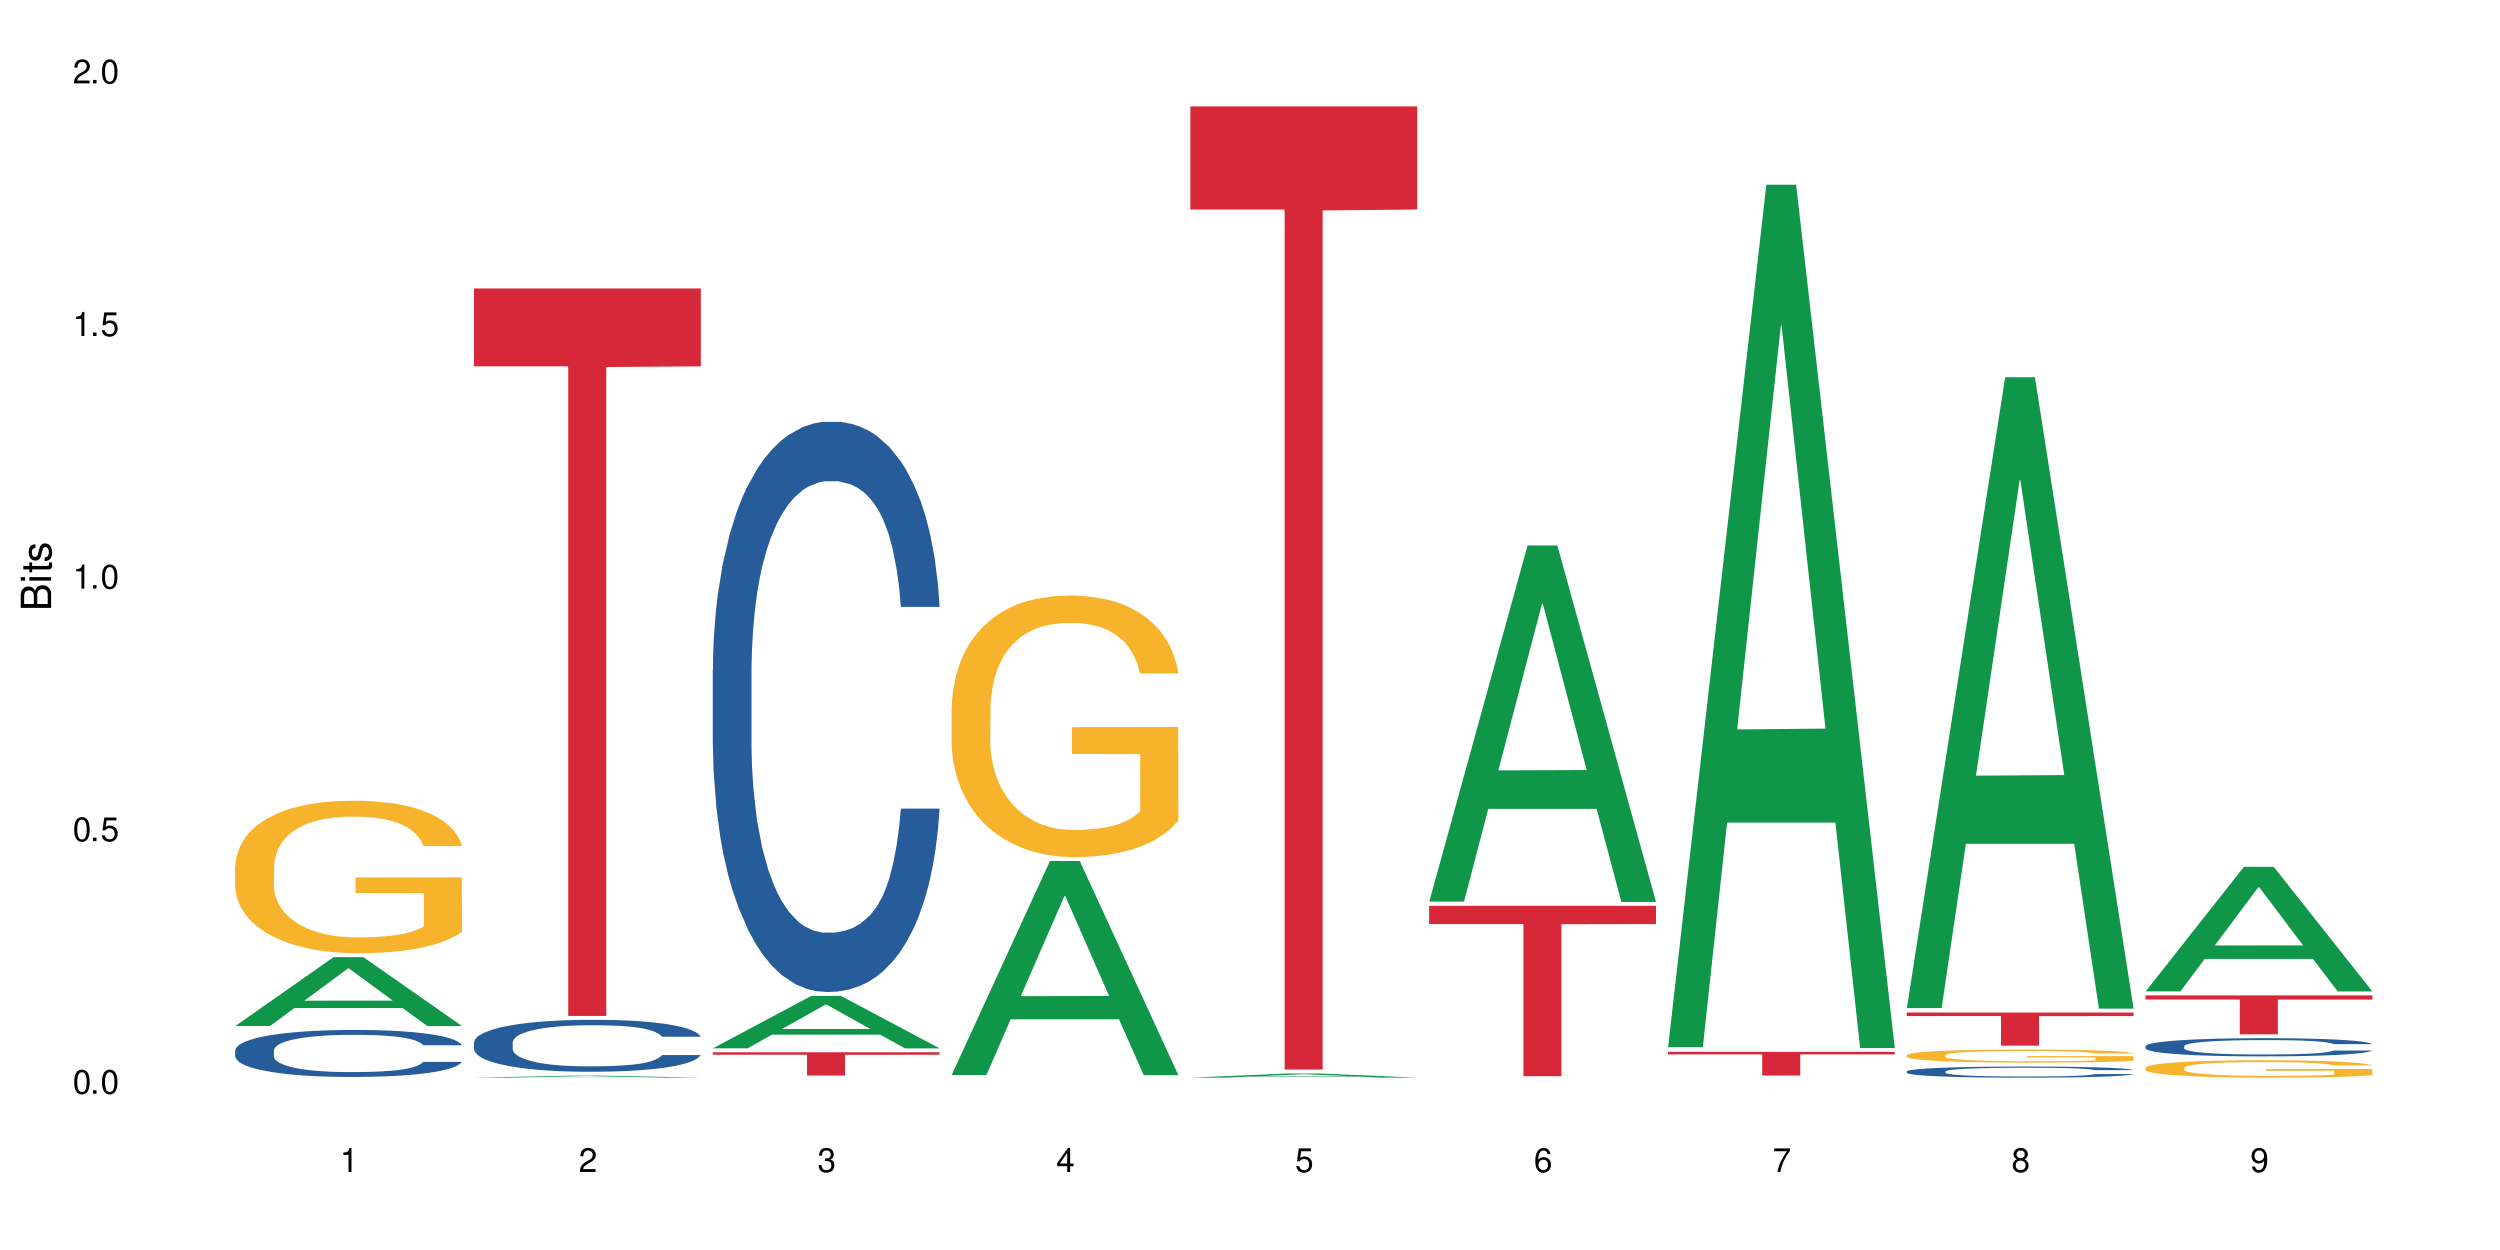 <?xml version="1.0" encoding="UTF-8"?>
<svg xmlns="http://www.w3.org/2000/svg" xmlns:xlink="http://www.w3.org/1999/xlink" width="720" height="360" viewBox="0 0 720 360">
<defs>
<g>
<g id="glyph-0-0">
</g>
<g id="glyph-0-1">
<path d="M 2.641 -6.938 C 2 -6.938 1.422 -6.656 1.078 -6.172 C 0.641 -5.562 0.406 -4.641 0.406 -3.359 C 0.406 -1.016 1.188 0.219 2.641 0.219 C 4.078 0.219 4.859 -1.016 4.859 -3.297 C 4.859 -4.641 4.656 -5.547 4.203 -6.172 C 3.844 -6.656 3.281 -6.938 2.641 -6.938 Z M 2.641 -6.188 C 3.547 -6.188 4 -5.25 4 -3.375 C 4 -1.406 3.562 -0.484 2.625 -0.484 C 1.734 -0.484 1.281 -1.438 1.281 -3.344 C 1.281 -5.25 1.734 -6.188 2.641 -6.188 Z M 2.641 -6.188 "/>
</g>
<g id="glyph-0-2">
<path d="M 1.828 -1 L 0.828 -1 L 0.828 0 L 1.828 0 Z M 1.828 -1 "/>
</g>
<g id="glyph-0-3">
<path d="M 4.562 -6.797 L 1.062 -6.797 L 0.547 -3.094 L 1.328 -3.094 C 1.719 -3.562 2.047 -3.734 2.578 -3.734 C 3.484 -3.734 4.062 -3.109 4.062 -2.094 C 4.062 -1.125 3.484 -0.531 2.578 -0.531 C 1.828 -0.531 1.375 -0.906 1.188 -1.672 L 0.328 -1.672 C 0.453 -1.109 0.547 -0.844 0.75 -0.594 C 1.125 -0.078 1.828 0.219 2.594 0.219 C 3.969 0.219 4.922 -0.781 4.922 -2.219 C 4.922 -3.562 4.031 -4.484 2.719 -4.484 C 2.25 -4.484 1.859 -4.359 1.469 -4.062 L 1.734 -5.969 L 4.562 -5.969 Z M 4.562 -6.797 "/>
</g>
<g id="glyph-0-4">
<path d="M 2.484 -4.938 L 2.484 0 L 3.328 0 L 3.328 -6.938 L 2.766 -6.938 C 2.469 -5.875 2.281 -5.734 0.984 -5.562 L 0.984 -4.938 Z M 2.484 -4.938 "/>
</g>
<g id="glyph-0-5">
<path d="M 4.859 -0.828 L 1.281 -0.828 C 1.359 -1.406 1.672 -1.781 2.5 -2.281 L 3.469 -2.828 C 4.406 -3.344 4.906 -4.062 4.906 -4.906 C 4.906 -5.484 4.672 -6.031 4.266 -6.406 C 3.859 -6.766 3.375 -6.938 2.719 -6.938 C 1.859 -6.938 1.219 -6.625 0.844 -6.031 C 0.609 -5.672 0.5 -5.234 0.484 -4.531 L 1.328 -4.531 C 1.359 -5.016 1.406 -5.281 1.531 -5.516 C 1.75 -5.938 2.188 -6.203 2.703 -6.203 C 3.469 -6.203 4.031 -5.641 4.031 -4.891 C 4.031 -4.344 3.719 -3.859 3.125 -3.516 L 2.234 -3 C 0.812 -2.172 0.406 -1.531 0.328 -0.016 L 4.859 -0.016 Z M 4.859 -0.828 "/>
</g>
<g id="glyph-0-6">
<path d="M 2.125 -3.188 L 2.578 -3.188 C 3.5 -3.188 3.984 -2.766 3.984 -1.922 C 3.984 -1.062 3.469 -0.531 2.594 -0.531 C 1.656 -0.531 1.203 -1 1.156 -2.016 L 0.312 -2.016 C 0.344 -1.453 0.438 -1.094 0.609 -0.781 C 0.953 -0.109 1.625 0.219 2.547 0.219 C 3.953 0.219 4.859 -0.625 4.859 -1.938 C 4.859 -2.828 4.516 -3.297 3.703 -3.594 C 4.344 -3.844 4.656 -4.328 4.656 -5.031 C 4.656 -6.219 3.875 -6.938 2.578 -6.938 C 1.203 -6.938 0.484 -6.172 0.453 -4.703 L 1.297 -4.703 C 1.312 -5.125 1.344 -5.359 1.453 -5.578 C 1.641 -5.969 2.062 -6.203 2.594 -6.203 C 3.344 -6.203 3.797 -5.75 3.797 -5 C 3.797 -4.516 3.609 -4.219 3.25 -4.047 C 3.016 -3.953 2.703 -3.922 2.125 -3.906 Z M 2.125 -3.188 "/>
</g>
<g id="glyph-0-7">
<path d="M 3.141 -1.672 L 3.141 0 L 3.984 0 L 3.984 -1.672 L 4.984 -1.672 L 4.984 -2.438 L 3.984 -2.438 L 3.984 -6.938 L 3.359 -6.938 L 0.266 -2.578 L 0.266 -1.672 Z M 3.141 -2.438 L 1 -2.438 L 3.141 -5.5 Z M 3.141 -2.438 "/>
</g>
<g id="glyph-0-8">
<path d="M 4.781 -5.125 C 4.609 -6.266 3.891 -6.938 2.844 -6.938 C 2.094 -6.938 1.422 -6.578 1.031 -5.953 C 0.594 -5.266 0.406 -4.422 0.406 -3.172 C 0.406 -2 0.578 -1.25 0.984 -0.641 C 1.359 -0.078 1.953 0.219 2.703 0.219 C 3.984 0.219 4.922 -0.75 4.922 -2.094 C 4.922 -3.375 4.062 -4.281 2.844 -4.281 C 2.172 -4.281 1.641 -4.031 1.281 -3.516 C 1.281 -5.234 1.828 -6.188 2.797 -6.188 C 3.391 -6.188 3.797 -5.797 3.938 -5.125 Z M 2.734 -3.531 C 3.547 -3.531 4.062 -2.953 4.062 -2.031 C 4.062 -1.156 3.484 -0.531 2.703 -0.531 C 1.922 -0.531 1.328 -1.188 1.328 -2.078 C 1.328 -2.938 1.906 -3.531 2.734 -3.531 Z M 2.734 -3.531 "/>
</g>
<g id="glyph-0-9">
<path d="M 4.984 -6.797 L 0.438 -6.797 L 0.438 -5.969 L 4.109 -5.969 C 2.5 -3.656 1.828 -2.234 1.328 0 L 2.219 0 C 2.594 -2.172 3.453 -4.047 4.984 -6.094 Z M 4.984 -6.797 "/>
</g>
<g id="glyph-0-10">
<path d="M 3.75 -3.656 C 4.469 -4.094 4.688 -4.438 4.688 -5.078 C 4.688 -6.172 3.844 -6.938 2.641 -6.938 C 1.438 -6.938 0.594 -6.172 0.594 -5.094 C 0.594 -4.438 0.812 -4.094 1.516 -3.656 C 0.734 -3.266 0.359 -2.703 0.359 -1.922 C 0.359 -0.656 1.281 0.219 2.641 0.219 C 3.984 0.219 4.922 -0.656 4.922 -1.922 C 4.922 -2.703 4.531 -3.266 3.75 -3.656 Z M 2.641 -6.188 C 3.359 -6.188 3.812 -5.75 3.812 -5.062 C 3.812 -4.406 3.344 -3.984 2.641 -3.984 C 1.922 -3.984 1.453 -4.406 1.453 -5.078 C 1.453 -5.75 1.922 -6.188 2.641 -6.188 Z M 2.641 -3.266 C 3.484 -3.266 4.062 -2.719 4.062 -1.906 C 4.062 -1.078 3.484 -0.531 2.625 -0.531 C 1.797 -0.531 1.219 -1.094 1.219 -1.906 C 1.219 -2.719 1.781 -3.266 2.641 -3.266 Z M 2.641 -3.266 "/>
</g>
<g id="glyph-0-11">
<path d="M 0.516 -1.578 C 0.672 -0.453 1.406 0.219 2.438 0.219 C 3.188 0.219 3.859 -0.141 4.266 -0.766 C 4.688 -1.453 4.891 -2.297 4.891 -3.547 C 4.891 -4.719 4.703 -5.453 4.312 -6.078 C 3.938 -6.641 3.344 -6.938 2.594 -6.938 C 1.297 -6.938 0.359 -5.969 0.359 -4.625 C 0.359 -3.344 1.234 -2.453 2.453 -2.453 C 3.094 -2.453 3.578 -2.672 4.016 -3.203 C 4 -1.484 3.469 -0.531 2.5 -0.531 C 1.906 -0.531 1.484 -0.906 1.359 -1.578 Z M 2.578 -6.203 C 3.375 -6.203 3.969 -5.531 3.969 -4.641 C 3.969 -3.797 3.391 -3.188 2.547 -3.188 C 1.734 -3.188 1.234 -3.766 1.234 -4.688 C 1.234 -5.562 1.797 -6.203 2.578 -6.203 Z M 2.578 -6.203 "/>
</g>
<g id="glyph-1-0">
</g>
<g id="glyph-1-1">
<path d="M 0 -0.953 L 0 -4.891 C 0 -5.719 -0.234 -6.344 -0.734 -6.797 C -1.188 -7.234 -1.812 -7.469 -2.5 -7.469 C -3.547 -7.469 -4.188 -7 -4.625 -5.875 C -4.984 -6.688 -5.625 -7.094 -6.531 -7.094 C -7.172 -7.094 -7.734 -6.859 -8.141 -6.391 C -8.562 -5.922 -8.75 -5.344 -8.75 -4.5 L -8.75 -0.953 Z M -4.984 -2.062 L -7.766 -2.062 L -7.766 -4.219 C -7.766 -4.844 -7.688 -5.203 -7.453 -5.5 C -7.219 -5.812 -6.859 -5.969 -6.375 -5.969 C -5.891 -5.969 -5.531 -5.812 -5.297 -5.5 C -5.062 -5.203 -4.984 -4.844 -4.984 -4.219 Z M -0.984 -2.062 L -4 -2.062 L -4 -4.781 C -4 -5.766 -3.438 -6.359 -2.484 -6.359 C -1.547 -6.359 -0.984 -5.766 -0.984 -4.781 Z M -0.984 -2.062 "/>
</g>
<g id="glyph-1-2">
<path d="M -6.281 -1.797 L -6.281 -0.797 L 0 -0.797 L 0 -1.797 Z M -8.75 -1.797 L -8.75 -0.797 L -7.484 -0.797 L -7.484 -1.797 Z M -8.75 -1.797 "/>
</g>
<g id="glyph-1-3">
<path d="M -6.281 -3.047 L -6.281 -2.016 L -8.016 -2.016 L -8.016 -1.016 L -6.281 -1.016 L -6.281 -0.172 L -5.469 -0.172 L -5.469 -1.016 L -0.719 -1.016 C -0.078 -1.016 0.281 -1.453 0.281 -2.234 C 0.281 -2.5 0.25 -2.719 0.188 -3.047 L -0.641 -3.047 C -0.609 -2.906 -0.594 -2.766 -0.594 -2.562 C -0.594 -2.141 -0.719 -2.016 -1.156 -2.016 L -5.469 -2.016 L -5.469 -3.047 Z M -6.281 -3.047 "/>
</g>
<g id="glyph-1-4">
<path d="M -4.531 -5.25 C -5.766 -5.25 -6.469 -4.422 -6.469 -2.969 C -6.469 -1.516 -5.719 -0.562 -4.547 -0.562 C -3.562 -0.562 -3.094 -1.062 -2.734 -2.562 L -2.516 -3.484 C -2.344 -4.188 -2.094 -4.469 -1.641 -4.469 C -1.047 -4.469 -0.641 -3.875 -0.641 -3 C -0.641 -2.453 -0.797 -2 -1.062 -1.75 C -1.25 -1.594 -1.422 -1.531 -1.875 -1.469 L -1.875 -0.406 C -0.422 -0.453 0.281 -1.266 0.281 -2.922 C 0.281 -4.5 -0.5 -5.516 -1.719 -5.516 C -2.656 -5.516 -3.172 -4.984 -3.469 -3.734 L -3.703 -2.766 C -3.891 -1.953 -4.156 -1.609 -4.594 -1.609 C -5.188 -1.609 -5.547 -2.125 -5.547 -2.938 C -5.547 -3.75 -5.203 -4.172 -4.531 -4.203 Z M -4.531 -5.25 "/>
</g>
</g>
</defs>
<rect x="-72" y="-36" width="864" height="432" fill="rgb(100%, 100%, 100%)" fill-opacity="1"/>
<path fill-rule="nonzero" fill="rgb(6.275%, 58.824%, 28.235%)" fill-opacity="1" d="M 67.73 295.496 L 67.801 295.477 L 96.07 275.66 L 104.656 275.66 L 133.066 295.512 L 123.082 295.512 L 115.965 290.332 L 84.762 290.332 L 77.781 295.496 L 67.73 295.496 L 87.766 288.188 L 113.102 288.168 L 100.469 278.902 L 100.328 278.883 L 100.188 278.941 L 87.695 288.168 L 87.766 288.188 Z M 67.73 295.496 "/>
<path fill-rule="nonzero" fill="rgb(14.51%, 36.078%, 60%)" fill-opacity="1" d="M 67.73 302.523 L 67.812 302.508 L 67.812 302.211 L 68.051 301.742 L 68.605 301.148 L 69.164 300.742 L 70.598 300.012 L 72.59 299.309 L 74.664 298.762 L 76.176 298.441 L 77.531 298.195 L 80.637 297.738 L 82.629 297.504 L 84.781 297.293 L 87.41 297.082 L 89.324 296.957 L 93.625 296.762 L 96.812 296.672 L 99.281 296.637 L 104.621 296.637 L 107.809 296.688 L 110.117 296.746 L 112.668 296.848 L 114.82 296.957 L 118.562 297.23 L 121.91 297.578 L 123.426 297.773 L 125.816 298.156 L 127.648 298.527 L 128.922 298.852 L 130.355 299.309 L 131.629 299.863 L 132.586 300.492 L 133.066 301.027 L 121.91 301.027 L 121.352 300.531 L 120.715 300.148 L 119.52 299.641 L 118.324 299.281 L 116.652 298.926 L 115.137 298.688 L 113.066 298.453 L 111.234 298.305 L 109.32 298.195 L 107.488 298.121 L 103.984 298.047 L 99.922 298.047 L 98.406 298.07 L 95.297 298.168 L 93.625 298.258 L 91.234 298.43 L 89.562 298.59 L 87.57 298.836 L 86.215 299.047 L 84.543 299.367 L 83.348 299.652 L 81.992 300.062 L 81.195 300.371 L 80.48 300.715 L 79.84 301.125 L 79.363 301.559 L 79.043 302.016 L 78.887 302.461 L 78.887 304.375 L 79.043 304.82 L 79.441 305.34 L 80.48 306.094 L 81.992 306.75 L 83.746 307.27 L 85.418 307.641 L 86.375 307.812 L 87.648 308.012 L 89.641 308.258 L 92.512 308.504 L 94.184 308.605 L 96.734 308.703 L 99.363 308.754 L 102.867 308.754 L 105.977 308.703 L 108.047 308.641 L 110.199 308.543 L 113.145 308.332 L 114.98 308.137 L 116.57 307.898 L 117.766 307.664 L 118.562 307.469 L 119.758 307.082 L 120.715 306.664 L 121.434 306.23 L 121.91 305.809 L 133.066 305.809 L 132.586 306.305 L 131.871 306.789 L 131.152 307.145 L 130.039 307.578 L 128.762 307.961 L 126.93 308.395 L 125.418 308.68 L 123.426 308.988 L 121.59 309.223 L 119.602 309.434 L 116.652 309.68 L 114.738 309.805 L 112.668 309.914 L 110.199 310.016 L 107.09 310.102 L 103.746 310.148 L 100.637 310.164 L 97.289 310.137 L 94.82 310.09 L 91.555 309.977 L 87.492 309.754 L 84.543 309.52 L 82.23 309.285 L 80.238 309.039 L 78.008 308.703 L 75.141 308.16 L 73.387 307.738 L 72.191 307.395 L 70.84 306.91 L 69.883 306.477 L 68.766 305.785 L 67.969 304.906 L 67.73 304.227 Z M 67.73 302.523 "/>
<path fill-rule="nonzero" fill="rgb(96.863%, 70.196%, 16.863%)" fill-opacity="1" d="M 67.73 249.422 L 67.812 249.379 L 67.812 248.578 L 68.129 246.773 L 68.926 244.285 L 69.961 242.238 L 71.078 240.633 L 71.793 239.789 L 72.988 238.586 L 74.023 237.703 L 76.656 235.898 L 80 234.215 L 81.832 233.492 L 83.906 232.809 L 86.852 232.047 L 88.207 231.766 L 92.352 231.125 L 97.051 230.723 L 102.23 230.602 L 104.621 230.645 L 107.887 230.805 L 112.348 231.246 L 114.898 231.645 L 116.891 232.047 L 118.961 232.57 L 121.512 233.371 L 123.902 234.336 L 125.816 235.297 L 127.727 236.5 L 129.32 237.785 L 130.676 239.188 L 131.871 240.875 L 132.586 242.277 L 133.066 243.684 L 121.988 243.684 L 121.352 242.277 L 120.637 241.195 L 119.441 239.871 L 118.246 238.91 L 117.051 238.145 L 114.82 237.102 L 112.906 236.461 L 110.516 235.898 L 108.207 235.539 L 105.578 235.297 L 103.984 235.219 L 99.762 235.219 L 95.938 235.496 L 93.707 235.82 L 92.113 236.141 L 89.879 236.742 L 88.527 237.223 L 87.73 237.543 L 85.34 238.789 L 83.746 239.91 L 82.871 240.672 L 81.754 241.879 L 80.957 242.961 L 80.082 244.566 L 79.602 245.77 L 78.965 248.496 L 78.887 255.719 L 79.125 257.242 L 79.602 258.887 L 80.238 260.332 L 81.195 261.859 L 82.152 263.02 L 83.824 264.586 L 85.258 265.629 L 86.375 266.312 L 88.527 267.395 L 89.402 267.754 L 91.473 268.477 L 93.625 269.039 L 96.254 269.52 L 98.246 269.762 L 101.434 269.961 L 105.496 269.961 L 110.277 269.723 L 113.305 269.398 L 115.379 269.078 L 116.73 268.797 L 118.406 268.355 L 119.602 267.957 L 120.715 267.516 L 122.07 266.832 L 122.07 257.242 L 102.391 257.203 L 102.391 252.711 L 132.984 252.668 L 133.066 268.355 L 131.391 269.441 L 129.32 270.484 L 127.328 271.285 L 125.258 271.969 L 122.309 272.73 L 119.918 273.211 L 116.254 273.773 L 112.906 274.133 L 109.402 274.375 L 106.293 274.496 L 102.629 274.535 L 99.363 274.457 L 95.855 274.215 L 93.066 273.895 L 90.52 273.492 L 87.969 272.973 L 84.781 272.129 L 82.711 271.445 L 80.559 270.605 L 78.406 269.602 L 76.496 268.52 L 75.219 267.676 L 73.945 266.711 L 72.59 265.508 L 71.316 264.145 L 70.359 262.902 L 69.484 261.496 L 68.848 260.172 L 68.211 258.367 L 67.891 256.922 L 67.73 255.68 Z M 67.73 249.422 "/>
<path fill-rule="nonzero" fill="rgb(6.275%, 58.824%, 28.235%)" fill-opacity="1" d="M 136.504 310.371 L 136.574 310.371 L 164.844 309.789 L 173.43 309.789 L 201.836 310.371 L 191.855 310.371 L 184.738 310.223 L 153.535 310.223 L 146.555 310.371 L 136.504 310.371 L 156.535 310.156 L 181.875 310.156 L 169.242 309.887 L 168.961 309.887 L 156.469 310.156 L 156.535 310.156 Z M 136.504 310.371 "/>
<path fill-rule="nonzero" fill="rgb(14.51%, 36.078%, 60%)" fill-opacity="1" d="M 136.504 300.223 L 136.582 300.211 L 136.582 299.883 L 136.824 299.363 L 137.379 298.707 L 137.938 298.254 L 139.371 297.449 L 141.363 296.672 L 143.434 296.07 L 144.949 295.715 L 146.305 295.441 L 149.41 294.934 L 151.402 294.676 L 153.555 294.441 L 156.184 294.211 L 158.098 294.074 L 162.398 293.855 L 165.586 293.762 L 168.055 293.719 L 173.395 293.719 L 176.582 293.773 L 178.891 293.844 L 181.441 293.953 L 183.594 294.074 L 187.336 294.375 L 190.684 294.758 L 192.195 294.977 L 194.586 295.398 L 196.418 295.809 L 197.695 296.164 L 199.129 296.672 L 200.402 297.285 L 201.359 297.98 L 201.836 298.57 L 190.684 298.57 L 190.125 298.023 L 189.488 297.598 L 188.293 297.039 L 187.098 296.645 L 185.426 296.246 L 183.91 295.988 L 181.84 295.727 L 180.008 295.562 L 178.094 295.441 L 176.262 295.359 L 172.758 295.277 L 168.691 295.277 L 167.18 295.305 L 164.07 295.414 L 162.398 295.508 L 160.008 295.699 L 158.336 295.879 L 156.344 296.152 L 154.988 296.383 L 153.316 296.738 L 152.121 297.055 L 150.766 297.504 L 149.969 297.844 L 149.25 298.227 L 148.613 298.68 L 148.137 299.156 L 147.816 299.664 L 147.66 300.156 L 147.66 302.273 L 147.816 302.766 L 148.215 303.34 L 149.25 304.172 L 150.766 304.895 L 152.52 305.469 L 154.191 305.879 L 155.148 306.07 L 156.422 306.289 L 158.414 306.562 L 161.281 306.836 L 162.957 306.945 L 165.504 307.055 L 168.137 307.109 L 171.641 307.109 L 174.746 307.055 L 176.82 306.988 L 178.973 306.879 L 181.918 306.645 L 183.75 306.426 L 185.344 306.168 L 186.539 305.906 L 187.336 305.688 L 188.531 305.266 L 189.488 304.801 L 190.203 304.32 L 190.684 303.859 L 201.836 303.859 L 201.359 304.402 L 200.645 304.938 L 199.926 305.332 L 198.809 305.812 L 197.535 306.234 L 195.703 306.715 L 194.188 307.027 L 192.195 307.371 L 190.363 307.629 L 188.371 307.859 L 185.426 308.133 L 183.512 308.27 L 181.441 308.395 L 178.973 308.504 L 175.863 308.598 L 172.516 308.652 L 169.41 308.668 L 166.062 308.641 L 163.594 308.586 L 160.328 308.461 L 156.262 308.215 L 153.316 307.957 L 151.004 307.695 L 149.012 307.426 L 146.781 307.055 L 143.914 306.453 L 142.16 305.988 L 140.965 305.605 L 139.609 305.074 L 138.656 304.594 L 137.539 303.832 L 136.742 302.859 L 136.504 302.109 Z M 136.504 300.223 "/>
<path fill-rule="nonzero" fill="rgb(83.922%, 15.686%, 22.353%)" fill-opacity="1" d="M 136.504 83.082 L 201.836 83.082 L 201.836 105.508 L 174.609 105.703 L 174.609 292.594 L 163.652 292.594 L 163.652 105.902 L 163.496 105.508 L 136.504 105.508 Z M 136.504 83.082 "/>
<path fill-rule="nonzero" fill="rgb(6.275%, 58.824%, 28.235%)" fill-opacity="1" d="M 205.277 301.914 L 205.348 301.898 L 233.617 286.832 L 242.203 286.832 L 270.609 301.93 L 260.629 301.93 L 253.508 297.988 L 222.309 297.988 L 215.328 301.914 L 205.277 301.914 L 225.309 296.359 L 250.648 296.344 L 238.012 289.301 L 237.875 289.285 L 237.734 289.328 L 225.238 296.344 L 225.309 296.359 Z M 205.277 301.914 "/>
<path fill-rule="nonzero" fill="rgb(14.51%, 36.078%, 60%)" fill-opacity="1" d="M 205.277 192.949 L 205.355 192.797 L 205.355 189.195 L 205.594 183.492 L 206.152 176.285 L 206.711 171.332 L 208.145 162.477 L 210.137 153.922 L 212.207 147.316 L 213.723 143.414 L 215.078 140.414 L 218.184 134.859 L 220.176 132.008 L 222.328 129.453 L 224.957 126.902 L 226.867 125.402 L 231.172 123 L 234.359 121.949 L 236.828 121.5 L 242.168 121.5 L 245.352 122.102 L 247.664 122.852 L 250.215 124.051 L 252.363 125.402 L 256.109 128.703 L 259.457 132.906 L 260.969 135.309 L 263.359 139.961 L 265.191 144.465 L 266.469 148.367 L 267.902 153.922 L 269.176 160.676 L 270.133 168.332 L 270.609 174.785 L 259.457 174.785 L 258.898 168.781 L 258.262 164.129 L 257.066 157.973 L 255.871 153.621 L 254.195 149.27 L 252.684 146.418 L 250.613 143.562 L 248.777 141.762 L 246.867 140.414 L 245.035 139.512 L 241.527 138.609 L 237.465 138.609 L 235.953 138.91 L 232.844 140.113 L 231.172 141.164 L 228.781 143.266 L 227.109 145.215 L 225.117 148.219 L 223.762 150.77 L 222.09 154.672 L 220.895 158.125 L 219.539 163.078 L 218.742 166.828 L 218.023 171.031 L 217.387 175.984 L 216.91 181.238 L 216.59 186.793 L 216.43 192.195 L 216.43 215.461 L 216.59 220.867 L 216.988 227.172 L 218.023 236.328 L 219.539 244.281 L 221.293 250.586 L 222.965 255.09 L 223.922 257.191 L 225.195 259.594 L 227.188 262.594 L 230.055 265.598 L 231.73 266.797 L 234.277 267.996 L 236.906 268.598 L 240.414 268.598 L 243.52 267.996 L 245.594 267.246 L 247.742 266.047 L 250.691 263.496 L 252.523 261.094 L 254.117 258.242 L 255.312 255.391 L 256.109 252.988 L 257.305 248.336 L 258.262 243.23 L 258.977 237.977 L 259.457 232.875 L 270.609 232.875 L 270.133 238.879 L 269.414 244.73 L 268.699 249.086 L 267.582 254.34 L 266.309 258.992 L 264.477 264.246 L 262.961 267.699 L 260.969 271.449 L 259.137 274.301 L 257.145 276.852 L 254.195 279.855 L 252.285 281.355 L 250.215 282.707 L 247.742 283.906 L 244.637 284.957 L 241.289 285.559 L 238.184 285.711 L 234.836 285.41 L 232.367 284.809 L 229.098 283.457 L 225.035 280.758 L 222.09 277.902 L 219.777 275.051 L 217.785 272.051 L 215.555 267.996 L 212.688 261.395 L 210.934 256.289 L 209.738 252.086 L 208.383 246.234 L 207.426 240.98 L 206.312 232.574 L 205.516 221.918 L 205.277 213.66 Z M 205.277 192.949 "/>
<path fill-rule="nonzero" fill="rgb(83.922%, 15.686%, 22.353%)" fill-opacity="1" d="M 205.277 303.051 L 270.609 303.051 L 270.609 303.77 L 243.383 303.777 L 243.383 309.754 L 232.426 309.754 L 232.426 303.781 L 232.266 303.77 L 205.277 303.77 Z M 205.277 303.051 "/>
<path fill-rule="nonzero" fill="rgb(6.275%, 58.824%, 28.235%)" fill-opacity="1" d="M 274.051 309.602 L 274.117 309.543 L 302.387 247.973 L 310.973 247.973 L 339.383 309.66 L 329.402 309.66 L 322.281 293.559 L 291.082 293.559 L 284.102 309.602 L 274.051 309.602 L 294.082 286.895 L 319.422 286.84 L 306.785 258.051 L 306.645 257.992 L 306.508 258.168 L 294.012 286.84 L 294.082 286.895 Z M 274.051 309.602 "/>
<path fill-rule="nonzero" fill="rgb(96.863%, 70.196%, 16.863%)" fill-opacity="1" d="M 274.051 203.785 L 274.129 203.719 L 274.129 202.34 L 274.449 199.246 L 275.246 194.98 L 276.281 191.473 L 277.395 188.719 L 278.113 187.277 L 279.309 185.211 L 280.344 183.699 L 282.973 180.602 L 286.32 177.715 L 288.152 176.477 L 290.223 175.305 L 293.172 174 L 294.527 173.516 L 298.668 172.418 L 303.371 171.73 L 308.547 171.523 L 310.938 171.59 L 314.207 171.867 L 318.668 172.625 L 321.219 173.312 L 323.207 174 L 325.281 174.895 L 327.832 176.27 L 330.219 177.922 L 332.133 179.57 L 334.043 181.637 L 335.637 183.836 L 336.992 186.242 L 338.188 189.133 L 338.906 191.539 L 339.383 193.949 L 328.309 193.949 L 327.672 191.539 L 326.953 189.684 L 325.758 187.414 L 324.562 185.762 L 323.367 184.457 L 321.137 182.668 L 319.227 181.566 L 316.836 180.602 L 314.523 179.984 L 311.895 179.57 L 310.301 179.434 L 306.078 179.434 L 302.254 179.914 L 300.023 180.465 L 298.43 181.016 L 296.199 182.047 L 294.844 182.875 L 294.047 183.422 L 291.656 185.555 L 290.062 187.48 L 289.188 188.789 L 288.07 190.852 L 287.273 192.711 L 286.398 195.461 L 285.922 197.527 L 285.285 202.203 L 285.203 214.586 L 285.441 217.199 L 285.922 220.02 L 286.559 222.496 L 287.516 225.113 L 288.469 227.105 L 290.145 229.789 L 291.578 231.578 L 292.691 232.746 L 294.844 234.605 L 295.723 235.223 L 297.793 236.461 L 299.945 237.426 L 302.574 238.25 L 304.566 238.664 L 307.75 239.008 L 311.816 239.008 L 316.598 238.594 L 319.625 238.043 L 321.695 237.496 L 323.051 237.012 L 324.723 236.258 L 325.918 235.566 L 327.035 234.812 L 328.387 233.641 L 328.387 217.199 L 308.707 217.133 L 308.707 209.426 L 339.305 209.359 L 339.383 236.258 L 337.711 238.113 L 335.637 239.902 L 333.645 241.277 L 331.574 242.449 L 328.625 243.754 L 326.238 244.578 L 322.57 245.543 L 319.227 246.164 L 315.719 246.574 L 312.613 246.781 L 308.945 246.852 L 305.68 246.711 L 302.176 246.301 L 299.387 245.75 L 296.836 245.062 L 294.285 244.168 L 291.102 242.723 L 289.027 241.555 L 286.875 240.109 L 284.727 238.387 L 282.812 236.531 L 281.539 235.086 L 280.266 233.438 L 278.91 231.371 L 277.633 229.031 L 276.68 226.898 L 275.801 224.492 L 275.164 222.223 L 274.527 219.125 L 274.207 216.648 L 274.051 214.52 Z M 274.051 203.785 "/>
<path fill-rule="nonzero" fill="rgb(6.275%, 58.824%, 28.235%)" fill-opacity="1" d="M 342.82 310.371 L 342.891 310.371 L 371.16 309.156 L 379.746 309.156 L 408.156 310.371 L 398.176 310.371 L 391.055 310.055 L 359.852 310.055 L 352.875 310.371 L 342.82 310.371 L 362.855 309.922 L 388.191 309.922 L 375.559 309.355 L 375.418 309.352 L 375.281 309.355 L 362.785 309.922 L 362.855 309.922 Z M 342.82 310.371 "/>
<path fill-rule="nonzero" fill="rgb(83.922%, 15.686%, 22.353%)" fill-opacity="1" d="M 342.82 30.648 L 408.156 30.648 L 408.156 60.34 L 380.926 60.598 L 380.926 308.031 L 369.973 308.031 L 369.973 60.859 L 369.812 60.34 L 342.82 60.34 Z M 342.82 30.648 "/>
<path fill-rule="nonzero" fill="rgb(6.275%, 58.824%, 28.235%)" fill-opacity="1" d="M 411.594 259.656 L 411.664 259.559 L 439.934 157.094 L 448.52 157.094 L 476.93 259.754 L 466.945 259.754 L 459.828 232.953 L 428.625 232.953 L 421.645 259.656 L 411.594 259.656 L 431.629 221.871 L 456.965 221.773 L 444.332 173.867 L 444.191 173.77 L 444.051 174.059 L 431.559 221.773 L 431.629 221.871 Z M 411.594 259.656 "/>
<path fill-rule="nonzero" fill="rgb(83.922%, 15.686%, 22.353%)" fill-opacity="1" d="M 411.594 260.875 L 476.93 260.875 L 476.93 266.129 L 449.699 266.172 L 449.699 309.941 L 438.746 309.941 L 438.746 266.219 L 438.586 266.129 L 411.594 266.129 Z M 411.594 260.875 "/>
<path fill-rule="nonzero" fill="rgb(6.275%, 58.824%, 28.235%)" fill-opacity="1" d="M 480.367 301.582 L 480.438 301.352 L 508.707 53.199 L 517.293 53.199 L 545.703 301.816 L 535.719 301.816 L 528.602 236.918 L 497.398 236.918 L 490.418 301.582 L 480.367 301.582 L 500.398 210.074 L 525.738 209.84 L 513.105 93.816 L 512.965 93.582 L 512.824 94.285 L 500.332 209.84 L 500.398 210.074 Z M 480.367 301.582 "/>
<path fill-rule="nonzero" fill="rgb(83.922%, 15.686%, 22.353%)" fill-opacity="1" d="M 480.367 302.941 L 545.703 302.941 L 545.703 303.668 L 518.473 303.676 L 518.473 309.75 L 507.516 309.75 L 507.516 303.684 L 507.359 303.668 L 480.367 303.668 Z M 480.367 302.941 "/>
<path fill-rule="nonzero" fill="rgb(6.275%, 58.824%, 28.235%)" fill-opacity="1" d="M 549.141 290.316 L 549.211 290.148 L 577.48 108.66 L 586.066 108.66 L 614.473 290.488 L 604.492 290.488 L 597.371 243.023 L 566.172 243.023 L 559.191 290.316 L 549.141 290.316 L 569.172 223.391 L 594.512 223.219 L 581.875 138.367 L 581.738 138.195 L 581.598 138.707 L 569.102 223.219 L 569.172 223.391 Z M 549.141 290.316 "/>
<path fill-rule="nonzero" fill="rgb(14.51%, 36.078%, 60%)" fill-opacity="1" d="M 549.141 308.562 L 549.219 308.559 L 549.219 308.488 L 549.457 308.375 L 550.016 308.234 L 550.574 308.141 L 552.008 307.965 L 554 307.801 L 556.07 307.672 L 557.586 307.594 L 558.941 307.535 L 562.047 307.426 L 564.039 307.371 L 566.191 307.32 L 568.82 307.273 L 570.73 307.242 L 575.035 307.195 L 578.223 307.176 L 580.691 307.168 L 586.031 307.168 L 589.215 307.18 L 591.527 307.191 L 594.078 307.215 L 596.227 307.242 L 599.973 307.309 L 603.32 307.391 L 604.832 307.438 L 607.223 307.527 L 609.055 307.613 L 610.332 307.691 L 611.766 307.801 L 613.039 307.93 L 613.996 308.082 L 614.473 308.207 L 603.32 308.207 L 602.762 308.09 L 602.125 308 L 600.93 307.879 L 599.734 307.793 L 598.062 307.707 L 596.547 307.652 L 594.477 307.598 L 592.645 307.562 L 590.73 307.535 L 588.898 307.52 L 585.391 307.5 L 581.328 307.5 L 579.816 307.508 L 576.707 307.531 L 575.035 307.551 L 572.645 307.59 L 570.973 307.629 L 568.98 307.688 L 567.625 307.738 L 565.953 307.812 L 564.758 307.883 L 563.402 307.977 L 562.605 308.051 L 561.887 308.133 L 561.25 308.23 L 560.773 308.332 L 560.453 308.441 L 560.293 308.547 L 560.293 309 L 560.453 309.105 L 560.852 309.23 L 561.887 309.41 L 563.402 309.562 L 565.156 309.688 L 566.828 309.773 L 567.785 309.816 L 569.059 309.863 L 571.051 309.922 L 573.918 309.98 L 575.594 310.004 L 578.141 310.027 L 580.77 310.039 L 584.277 310.039 L 587.383 310.027 L 589.457 310.012 L 591.605 309.988 L 594.555 309.938 L 596.387 309.891 L 597.98 309.836 L 599.176 309.781 L 599.973 309.734 L 601.168 309.645 L 602.125 309.543 L 602.84 309.441 L 603.32 309.34 L 614.473 309.34 L 613.996 309.457 L 613.277 309.574 L 612.562 309.656 L 611.445 309.762 L 610.172 309.852 L 608.34 309.953 L 606.824 310.02 L 604.832 310.094 L 603 310.148 L 601.008 310.199 L 598.062 310.258 L 596.148 310.289 L 594.078 310.312 L 591.605 310.336 L 588.5 310.359 L 585.152 310.371 L 582.047 310.371 L 578.699 310.367 L 576.23 310.355 L 572.965 310.328 L 568.898 310.277 L 565.953 310.219 L 563.641 310.164 L 561.648 310.105 L 559.418 310.027 L 556.551 309.898 L 554.797 309.797 L 553.602 309.715 L 552.246 309.602 L 551.293 309.5 L 550.176 309.336 L 549.379 309.129 L 549.141 308.965 Z M 549.141 308.562 "/>
<path fill-rule="nonzero" fill="rgb(96.863%, 70.196%, 16.863%)" fill-opacity="1" d="M 549.141 303.883 L 549.219 303.879 L 549.219 303.812 L 549.539 303.656 L 550.336 303.441 L 551.371 303.266 L 552.484 303.129 L 553.203 303.055 L 554.398 302.953 L 555.434 302.875 L 558.062 302.723 L 561.41 302.578 L 563.242 302.516 L 565.312 302.457 L 568.262 302.391 L 569.617 302.367 L 573.758 302.312 L 578.461 302.277 L 583.641 302.266 L 586.031 302.27 L 589.297 302.285 L 593.758 302.32 L 596.309 302.355 L 598.301 302.391 L 600.371 302.434 L 602.922 302.504 L 605.312 302.586 L 607.223 302.668 L 609.137 302.773 L 610.73 302.883 L 612.082 303.004 L 613.277 303.148 L 613.996 303.27 L 614.473 303.391 L 603.398 303.391 L 602.762 303.27 L 602.043 303.176 L 600.848 303.062 L 599.652 302.98 L 598.461 302.914 L 596.227 302.824 L 594.316 302.77 L 591.926 302.723 L 589.613 302.691 L 586.984 302.668 L 585.391 302.664 L 581.168 302.664 L 577.344 302.688 L 575.113 302.715 L 573.52 302.742 L 571.289 302.793 L 569.934 302.836 L 569.137 302.863 L 566.75 302.969 L 565.156 303.066 L 564.277 303.133 L 563.164 303.234 L 562.367 303.328 L 561.488 303.465 L 561.012 303.57 L 560.375 303.805 L 560.293 304.426 L 560.535 304.555 L 561.012 304.699 L 561.648 304.82 L 562.605 304.953 L 563.562 305.055 L 565.234 305.188 L 566.668 305.277 L 567.785 305.336 L 569.934 305.43 L 570.812 305.461 L 572.883 305.523 L 575.035 305.57 L 577.664 305.613 L 579.656 305.633 L 582.844 305.648 L 586.906 305.648 L 591.688 305.629 L 594.715 305.602 L 596.785 305.574 L 598.141 305.551 L 599.812 305.512 L 601.008 305.477 L 602.125 305.438 L 603.48 305.379 L 603.48 304.555 L 583.797 304.551 L 583.797 304.168 L 614.395 304.164 L 614.473 305.512 L 612.801 305.605 L 610.73 305.695 L 608.738 305.762 L 606.664 305.82 L 603.719 305.887 L 601.328 305.93 L 597.664 305.977 L 594.316 306.008 L 590.809 306.027 L 587.703 306.039 L 584.039 306.043 L 580.77 306.035 L 577.266 306.016 L 574.477 305.988 L 571.926 305.953 L 569.379 305.906 L 566.191 305.836 L 564.117 305.777 L 561.969 305.703 L 559.816 305.617 L 557.902 305.523 L 556.629 305.453 L 555.355 305.371 L 554 305.266 L 552.727 305.148 L 551.77 305.043 L 550.895 304.922 L 550.254 304.809 L 549.617 304.652 L 549.301 304.527 L 549.141 304.422 Z M 549.141 303.883 "/>
<path fill-rule="nonzero" fill="rgb(83.922%, 15.686%, 22.353%)" fill-opacity="1" d="M 549.141 291.613 L 614.473 291.613 L 614.473 292.633 L 587.246 292.641 L 587.246 301.145 L 576.289 301.145 L 576.289 292.648 L 576.129 292.633 L 549.141 292.633 Z M 549.141 291.613 "/>
<path fill-rule="nonzero" fill="rgb(6.275%, 58.824%, 28.235%)" fill-opacity="1" d="M 617.914 285.52 L 617.98 285.484 L 646.25 249.641 L 654.836 249.641 L 683.246 285.551 L 673.266 285.551 L 666.145 276.18 L 634.945 276.18 L 627.965 285.52 L 617.914 285.52 L 637.945 272.301 L 663.285 272.266 L 650.648 255.508 L 650.512 255.477 L 650.371 255.574 L 637.875 272.266 L 637.945 272.301 Z M 617.914 285.52 "/>
<path fill-rule="nonzero" fill="rgb(14.51%, 36.078%, 60%)" fill-opacity="1" d="M 617.914 301.281 L 617.992 301.277 L 617.992 301.164 L 618.23 300.98 L 618.789 300.75 L 619.348 300.594 L 620.781 300.312 L 622.773 300.039 L 624.844 299.828 L 626.359 299.703 L 627.711 299.609 L 630.82 299.43 L 632.812 299.34 L 634.965 299.258 L 637.594 299.176 L 639.504 299.129 L 643.809 299.055 L 646.996 299.02 L 649.465 299.004 L 654.801 299.004 L 657.988 299.023 L 660.301 299.047 L 662.852 299.086 L 665 299.129 L 668.746 299.234 L 672.094 299.367 L 673.605 299.445 L 675.996 299.594 L 677.828 299.738 L 679.102 299.863 L 680.539 300.039 L 681.812 300.254 L 682.77 300.496 L 683.246 300.703 L 672.094 300.703 L 671.535 300.512 L 670.898 300.363 L 669.703 300.168 L 668.508 300.027 L 666.832 299.891 L 665.32 299.801 L 663.246 299.707 L 661.414 299.652 L 659.504 299.609 L 657.672 299.578 L 654.164 299.551 L 650.102 299.551 L 648.586 299.559 L 645.48 299.598 L 643.809 299.633 L 641.418 299.699 L 639.742 299.762 L 637.75 299.855 L 636.398 299.938 L 634.723 300.062 L 633.527 300.172 L 632.176 300.328 L 631.379 300.449 L 630.66 300.582 L 630.023 300.742 L 629.547 300.91 L 629.227 301.086 L 629.066 301.258 L 629.066 302 L 629.227 302.172 L 629.625 302.371 L 630.66 302.664 L 632.176 302.918 L 633.926 303.117 L 635.602 303.262 L 636.559 303.328 L 637.832 303.406 L 639.824 303.5 L 642.691 303.598 L 644.363 303.633 L 646.914 303.672 L 649.543 303.691 L 653.051 303.691 L 656.156 303.672 L 658.227 303.648 L 660.379 303.609 L 663.328 303.527 L 665.16 303.453 L 666.754 303.363 L 667.949 303.27 L 668.746 303.195 L 669.941 303.047 L 670.898 302.883 L 671.613 302.715 L 672.094 302.555 L 683.246 302.555 L 682.77 302.746 L 682.051 302.93 L 681.336 303.07 L 680.219 303.238 L 678.945 303.387 L 677.113 303.555 L 675.598 303.664 L 673.605 303.781 L 671.773 303.875 L 669.781 303.953 L 666.832 304.051 L 664.922 304.098 L 662.852 304.141 L 660.379 304.18 L 657.273 304.215 L 653.926 304.23 L 650.82 304.238 L 647.473 304.227 L 645.004 304.207 L 641.734 304.164 L 637.672 304.078 L 634.723 303.988 L 632.414 303.898 L 630.422 303.801 L 628.191 303.672 L 625.324 303.461 L 623.57 303.301 L 622.375 303.164 L 621.02 302.98 L 620.062 302.812 L 618.949 302.543 L 618.152 302.203 L 617.914 301.941 Z M 617.914 301.281 "/>
<path fill-rule="nonzero" fill="rgb(96.863%, 70.196%, 16.863%)" fill-opacity="1" d="M 617.914 307.508 L 617.992 307.504 L 617.992 307.41 L 618.312 307.207 L 619.109 306.922 L 620.145 306.688 L 621.258 306.504 L 621.977 306.41 L 623.172 306.27 L 624.207 306.172 L 626.836 305.965 L 630.184 305.773 L 632.016 305.691 L 634.086 305.613 L 637.035 305.523 L 638.391 305.492 L 642.531 305.422 L 647.234 305.375 L 652.414 305.359 L 654.801 305.363 L 658.07 305.383 L 662.531 305.434 L 665.082 305.48 L 667.074 305.523 L 669.145 305.586 L 671.695 305.676 L 674.082 305.785 L 675.996 305.895 L 677.91 306.035 L 679.5 306.18 L 680.855 306.34 L 682.051 306.531 L 682.77 306.691 L 683.246 306.852 L 672.172 306.852 L 671.535 306.691 L 670.816 306.57 L 669.621 306.418 L 668.426 306.309 L 667.23 306.223 L 665 306.102 L 663.09 306.027 L 660.699 305.965 L 658.387 305.922 L 655.758 305.895 L 654.164 305.887 L 649.941 305.887 L 646.117 305.918 L 643.887 305.957 L 642.293 305.992 L 640.062 306.062 L 638.707 306.117 L 637.91 306.152 L 635.52 306.293 L 633.926 306.422 L 633.051 306.508 L 631.934 306.648 L 631.141 306.77 L 630.262 306.953 L 629.785 307.09 L 629.148 307.402 L 629.066 308.227 L 629.305 308.398 L 629.785 308.586 L 630.422 308.754 L 631.379 308.926 L 632.332 309.059 L 634.008 309.238 L 635.441 309.355 L 636.559 309.434 L 638.707 309.559 L 639.586 309.598 L 641.656 309.684 L 643.809 309.746 L 646.438 309.801 L 648.43 309.828 L 651.617 309.852 L 655.68 309.852 L 660.461 309.824 L 663.488 309.785 L 665.559 309.75 L 666.914 309.719 L 668.586 309.668 L 669.781 309.621 L 670.898 309.57 L 672.25 309.492 L 672.25 308.398 L 652.57 308.395 L 652.57 307.883 L 683.168 307.879 L 683.246 309.668 L 681.574 309.793 L 679.5 309.91 L 677.512 310.004 L 675.438 310.078 L 672.492 310.168 L 670.102 310.223 L 666.434 310.285 L 663.09 310.328 L 659.582 310.355 L 656.477 310.367 L 652.809 310.371 L 649.543 310.363 L 646.039 310.336 L 643.25 310.301 L 640.699 310.254 L 638.148 310.195 L 634.965 310.098 L 632.891 310.02 L 630.742 309.926 L 628.59 309.809 L 626.676 309.688 L 625.402 309.59 L 624.129 309.48 L 622.773 309.344 L 621.496 309.188 L 620.543 309.047 L 619.664 308.887 L 619.027 308.734 L 618.391 308.527 L 618.07 308.363 L 617.914 308.223 Z M 617.914 307.508 "/>
<path fill-rule="nonzero" fill="rgb(83.922%, 15.686%, 22.353%)" fill-opacity="1" d="M 617.914 286.676 L 683.246 286.676 L 683.246 287.875 L 656.016 287.887 L 656.016 297.883 L 645.062 297.883 L 645.062 287.898 L 644.902 287.875 L 617.914 287.875 Z M 617.914 286.676 "/>
<g fill="rgb(0%, 0%, 0%)" fill-opacity="1">
<use xlink:href="#glyph-0-1" x="20.965" y="314.993"/>
<use xlink:href="#glyph-0-2" x="25.965" y="314.993"/>
<use xlink:href="#glyph-0-1" x="28.965" y="314.993"/>
</g>
<g fill="rgb(0%, 0%, 0%)" fill-opacity="1">
<use xlink:href="#glyph-0-1" x="20.965" y="242.251"/>
<use xlink:href="#glyph-0-2" x="25.965" y="242.251"/>
<use xlink:href="#glyph-0-3" x="28.965" y="242.251"/>
</g>
<g fill="rgb(0%, 0%, 0%)" fill-opacity="1">
<use xlink:href="#glyph-0-4" x="20.965" y="169.509"/>
<use xlink:href="#glyph-0-2" x="25.965" y="169.509"/>
<use xlink:href="#glyph-0-1" x="28.965" y="169.509"/>
</g>
<g fill="rgb(0%, 0%, 0%)" fill-opacity="1">
<use xlink:href="#glyph-0-4" x="20.965" y="96.767"/>
<use xlink:href="#glyph-0-2" x="25.965" y="96.767"/>
<use xlink:href="#glyph-0-3" x="28.965" y="96.767"/>
</g>
<g fill="rgb(0%, 0%, 0%)" fill-opacity="1">
<use xlink:href="#glyph-0-5" x="20.965" y="24.024"/>
<use xlink:href="#glyph-0-2" x="25.965" y="24.024"/>
<use xlink:href="#glyph-0-1" x="28.965" y="24.024"/>
</g>
<g fill="rgb(0%, 0%, 0%)" fill-opacity="1">
<use xlink:href="#glyph-0-4" x="97.898" y="337.532"/>
</g>
<g fill="rgb(0%, 0%, 0%)" fill-opacity="1">
<use xlink:href="#glyph-0-5" x="166.672" y="337.532"/>
</g>
<g fill="rgb(0%, 0%, 0%)" fill-opacity="1">
<use xlink:href="#glyph-0-6" x="235.445" y="337.532"/>
</g>
<g fill="rgb(0%, 0%, 0%)" fill-opacity="1">
<use xlink:href="#glyph-0-7" x="304.215" y="337.532"/>
</g>
<g fill="rgb(0%, 0%, 0%)" fill-opacity="1">
<use xlink:href="#glyph-0-3" x="372.988" y="337.532"/>
</g>
<g fill="rgb(0%, 0%, 0%)" fill-opacity="1">
<use xlink:href="#glyph-0-8" x="441.762" y="337.532"/>
</g>
<g fill="rgb(0%, 0%, 0%)" fill-opacity="1">
<use xlink:href="#glyph-0-9" x="510.535" y="337.532"/>
</g>
<g fill="rgb(0%, 0%, 0%)" fill-opacity="1">
<use xlink:href="#glyph-0-10" x="579.309" y="337.532"/>
</g>
<g fill="rgb(0%, 0%, 0%)" fill-opacity="1">
<use xlink:href="#glyph-0-11" x="648.078" y="337.532"/>
</g>
<g fill="rgb(0%, 0%, 0%)" fill-opacity="1">
<use xlink:href="#glyph-1-1" x="14.725" y="176.012"/>
<use xlink:href="#glyph-1-2" x="14.725" y="168.012"/>
<use xlink:href="#glyph-1-3" x="14.725" y="165.012"/>
<use xlink:href="#glyph-1-4" x="14.725" y="162.012"/>
</g>
</svg>
